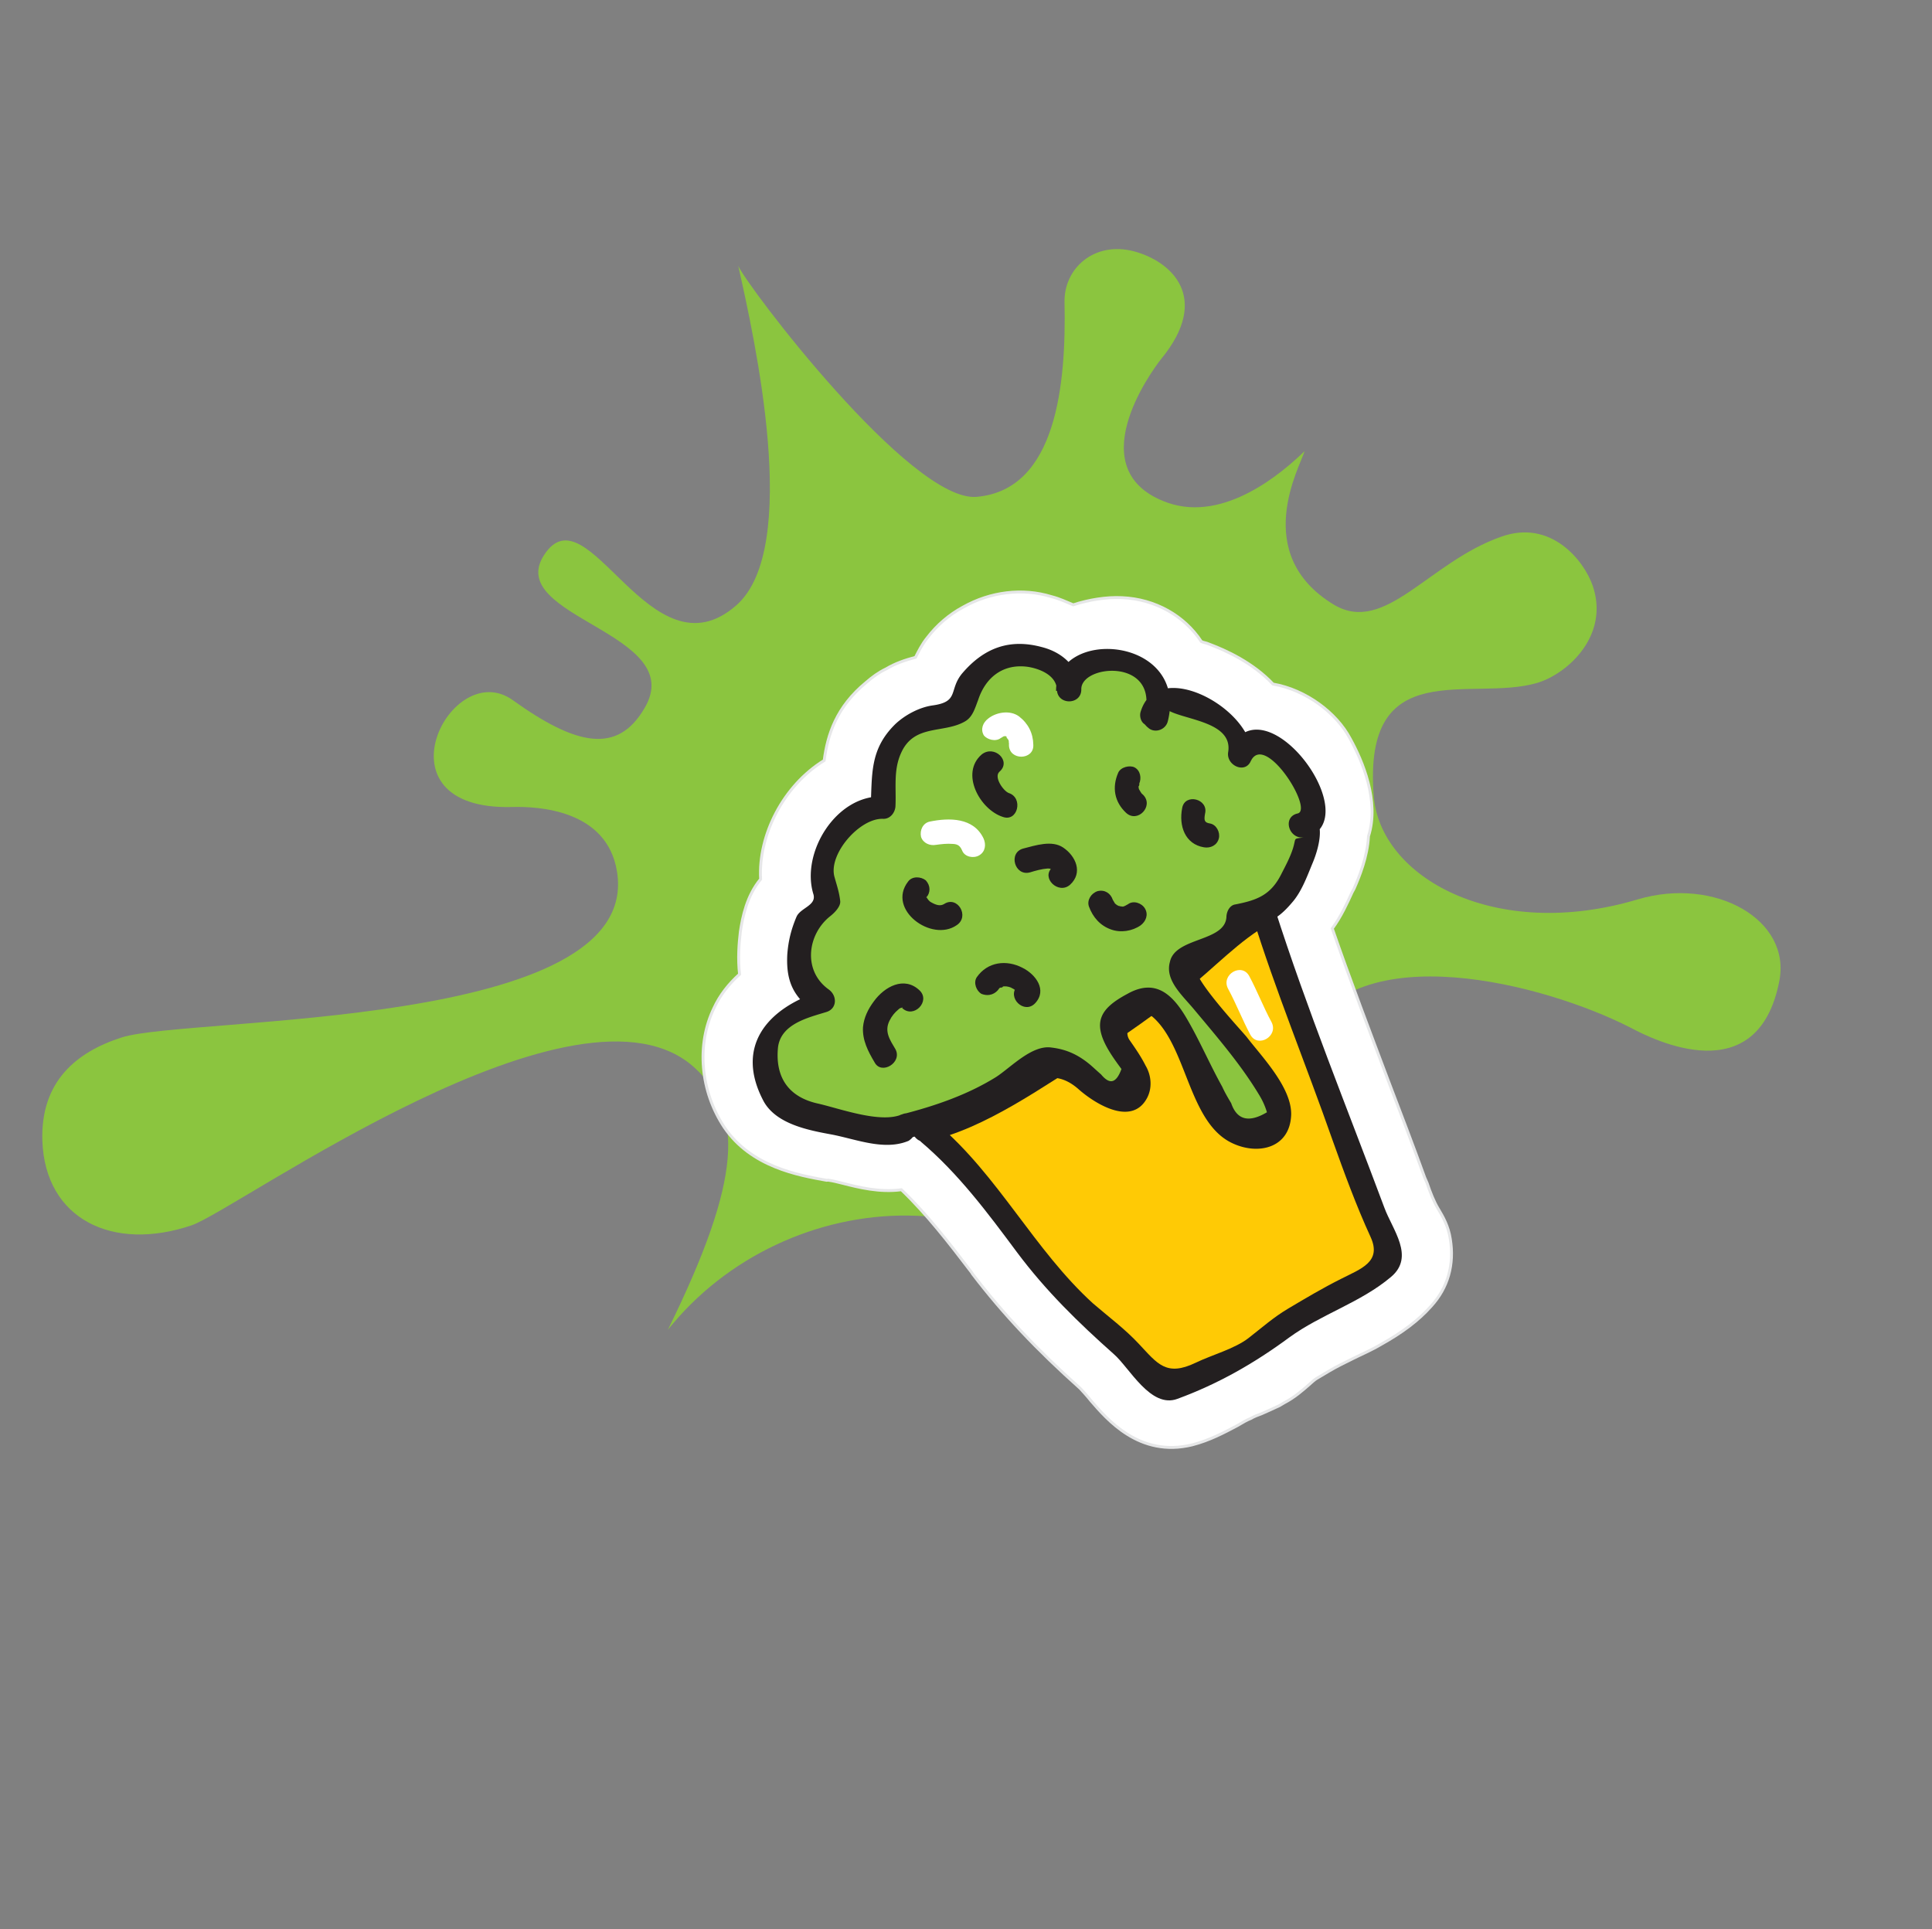 <svg width="622" height="621" viewBox="0 0 622 621" fill="none" xmlns="http://www.w3.org/2000/svg"><rect x="0" y="0" width="622" height="621" fill="#808080" stroke="none"/><path fill-rule="evenodd" clip-rule="evenodd" d="M375.992 161.869c18.369 6.345 36.995-9.833 44.02-16.638-1.418 4.902-17.613 33.122 9.47 49.462 16.453 9.76 30.481-13.752 53.852-21.919 15.938-5.698 26.606 7.596 29.452 15.835 5.413 16.006-8.045 28.252-17.846 31.226-21.294 6.309-56.249-9.591-52.674 36.351 1.975 26.293 39.043 47.049 84.942 33.372 24.944-7.441 49.749 6.554 45.581 26.549-7.052 35.293-40.181 18.827-47.989 14.654-27.659-14.094-88.08-29.872-105.016 3.106-22.875 43.974 22.373 49.365 30.319 62.354 3.349 5.655 3.781 15.824-4.991 19.463-14.04 5.47-21.522-16.818-32.999-29.762-8.435-9.524-17.395-9.206-23.99-5.323-6.933 3.955-22.06 22.394-18.24 58.023-37.496-65.247-117.58-57.373-154.875-10.501 24.219-49.214 24.166-69.901 8.864-84.153-37.084-34.73-147.677 45.637-162.202 50.503-25.4 8.6-47.164-1.975-48.037-27.264-.57-18.985 10.826-28.491 25.558-33.224 21.353-6.852 167.848-2.349 159.439-53.452-3.232-19.833-25.255-20.976-33.876-20.73-45.078 1.119-19.578-48.722.342-34.394 20.538 14.728 33.688 17.409 42.353 2.647 14.559-24.333-45.284-29.266-32.289-49.374 14.057-21.749 34.254 40.463 61.921 16.166 20.968-18.446 5.777-86.149.592-109.28 2.333 5.87 55.669 76.41 76.826 74.376 25.704-2.296 28.768-36.385 28.219-62.628-.239-10.917 9.538-19.725 22.29-16.428 12.207 3.235 25.025 15.01 8.764 34.752-3.197 4.043-26.531 36.085 2.22 46.231z" fill="#8BC53F"/><g clip-path="url(#clip0)"><path d="M413.302 451.685l-1.404.835c-2.126.992-4.05 1.865-5.775 2.619-1.122.396-2.445.911-3.448 1.508-1.323.515-2.727 1.35-4.332 2.304-4.132 2.185-8.866 4.728-14.515 6.188-17.066 4.179-27.494-8.337-32.629-14.234-1.154-1.484-2.627-3.049-3.424-3.932-13.869-12.368-24.861-24.006-34.687-36.879l-.238-.401c-7.399-9.705-14.441-18.809-22.648-26.677-7.048.935-13.763-.769-18.879-2.067-1.599-.406-3.198-.811-4.678-1.016l-.52.038c-9.117-1.633-24.271-4.286-32.937-17.035-7.75-11.667-9.042-26.629-3.306-38.448 1.899-4.113 4.677-7.662 8.213-10.85-.577-5.081-.195-9.919.262-13.717.702-4.757 2.094-11.551 6.52-16.895-.816-14.162 7.34-30.131 20.463-38.203 1.078-8.236 3.88-17.225 13.56-25.15 1.969-1.712 4.057-3.225 6.383-4.336 3.009-1.79 6.175-2.858 9.461-3.727 1.009-1.956 2.1-4.232 3.83-6.345 3.06-3.989 6.997-7.415 11.53-9.838 8.746-4.929 19.117-6.212 28.428-3.339 2.558.649 4.834 1.737 6.991 2.624 5.009-1.622 10.696-2.561 15.737-2.304 10.602.478 19.982 5.751 25.507 14.129.758.363 1.599.406 2.357.769 5.593 2.099 14.139 5.969 20.71 12.912 10.597 1.837 20.447 9.271 24.811 17.526 3.97 7.133 9.513 20.111 5.94 31.457-.351 6.719-3.022 13.188-4.639 16.862l-.646 1.198c-1.536 3.354-3.517 7.786-6.376 11.656 5.688 16.418 12.015 32.999 18.104 49.179 3.876 10.172 7.87 20.545 11.664 31.038l.753 1.722c1.066 3.164 2.213 6.007 3.524 8.212l.357.601c1.072 1.804 2.979 5.01 3.6 9.252 1.323 8.164-.752 15.635-6.181 21.576-4.063 4.585-9.323 8.526-16.264 12.381-3.009 1.789-6.056 3.058-8.984 4.527-2.728 1.35-5.254 2.581-7.461 3.893l-4.213 2.505c-.602.358-1.486 1.155-2.37 1.951-1.969 1.713-4.621 4.104-8.151 5.931z" fill="#fff"/><path d="M413.302 451.685l-1.404.835c-2.126.992-4.05 1.865-5.775 2.619-1.122.396-2.445.911-3.448 1.508-1.323.515-2.727 1.35-4.332 2.304-4.132 2.185-8.866 4.728-14.515 6.188-17.066 4.179-27.494-8.337-32.629-14.234-1.154-1.484-2.627-3.049-3.424-3.932-13.869-12.368-24.861-24.006-34.687-36.879l-.238-.401c-7.399-9.705-14.441-18.809-22.648-26.677-7.048.935-13.763-.769-18.879-2.067-1.599-.406-3.198-.811-4.678-1.016l-.52.038c-9.117-1.632-24.271-4.286-32.937-17.035-7.75-11.667-9.042-26.629-3.306-38.448 1.899-4.113 4.677-7.662 8.213-10.85-.577-5.081-.195-9.919.262-13.717.702-4.757 2.094-11.551 6.52-16.895-.816-14.162 7.34-30.131 20.463-38.203 1.078-8.236 3.88-17.225 13.56-25.15 1.969-1.712 4.057-3.225 6.383-4.336 3.009-1.79 6.175-2.858 9.461-3.727 1.009-1.956 2.1-4.232 3.83-6.345 3.06-3.989 6.997-7.415 11.53-9.838 8.746-4.929 19.117-6.212 28.428-3.339 2.558.649 4.834 1.737 6.991 2.624 5.009-1.622 10.696-2.561 15.737-2.304 10.602.478 19.982 5.751 25.507 14.129.758.363 1.599.406 2.357.769 5.593 2.099 14.139 5.969 20.71 12.912 10.597 1.837 20.447 9.271 24.811 17.526 3.97 7.133 9.513 20.111 5.94 31.457-.351 6.719-3.022 13.188-4.639 16.862l-.646 1.198c-1.536 3.354-3.517 7.786-6.376 11.656 5.688 16.418 12.015 32.999 18.104 49.179 3.876 10.172 7.87 20.545 11.664 31.038l.753 1.722c1.066 3.164 2.213 6.007 3.524 8.212l.357.601c1.072 1.804 2.979 5.01 3.6 9.252 1.323 8.164-.752 15.635-6.181 21.576-4.063 4.585-9.323 8.526-16.264 12.381-3.009 1.789-6.056 3.058-8.984 4.527-2.728 1.35-5.254 2.581-7.461 3.893l-4.213 2.505c-.602.358-1.486 1.155-2.37 1.951-1.969 1.713-4.621 4.104-8.151 5.931z" stroke="#E6E7E8" stroke-width=".93" stroke-miterlimit="10"/><path d="M299.129 364.689c20.892 16.873 32.7 42.672 53.348 60.503 5.022 4.337 10.126 8.355 14.465 13.37 5.135 5.897 7.318 10.025 13.894 6.928 5.856-2.939 13.838-6.87 20.051-9.207 4.89-1.823 7.912-6.332 12.527-9.075 4.815-2.863 9.831-5.845 14.765-8.507 5.216-3.101 12.953-6.073 17.053-10.138 5.467-5.42 1.035-7.396-1.693-14.725-2.452-6.408-4.703-12.935-7.356-19.224-5.782-13.379-9.118-27.669-14.9-41.048-3.881-8.813-6.76-18.222-10.321-26.954-1.662-4.165-3.042-8.769-4.503-13.054-3.768 1.426-7.63 5.892-10.683 8.521-4.138 3.545-8.395 6.889-12.652 10.234-9.718 7.405-19.317 15.01-29.631 21.413a924.347 924.347 0 01-30.897 18.368c-7.542 4.213-16.652 9.9-25.141 11.15" fill="#FFCA05"/><path d="M296.515 367.6c12.039 10.201 21.425 22.793 30.931 35.586 9.268 12.391 19.626 22.507 31.145 32.747 5.022 4.337 11.844 17.64 20.503 14.391 13.148-4.833 24.703-11.431 36.026-19.79 10.238-7.443 22.941-11.198 32.702-19.442 7.793-6.532.47-15.197-2.139-22.325-11.94-31.959-24.92-63.842-35.336-96.435-.91-2.443-3.505-3.612-5.712-2.3-7.342 4.093-13.536 11.031-20.163 16.326-9.399 7.486-18.916 14.772-28.991 21.575-9.875 6.685-20.427 12.686-30.979 18.688-8.946 5.048-17.937 10.936-28.032 13.14-5.047 1.101-2.921 8.788 2.126 7.686 18.948-4.212 37.017-17.667 53.349-27.648 10.314-6.402 20.151-13.607 29.869-21.011 8.715-6.809 17.442-16.337 27.11-21.542-1.837-.806-3.875-1.493-5.712-2.3 7.374 23.824 17.27 47.776 25.842 72.244 3.675 10.292 7.588 20.985 12.184 31 3.725 8.092-3.128 10.268-9.586 13.564-5.856 2.939-11.273 6.16-16.89 9.499-4.815 2.863-8.351 6.05-12.809 9.514-4.458 3.464-11.95 5.477-17.004 7.939-9.505 4.566-12.326.276-18.22-5.984-4.54-4.896-9.845-8.794-14.867-13.131-18.93-17.226-30.386-41.064-50.118-57.812-3.587-3.292-9.136 2.447-5.229 5.821z" fill="#231F20"/><path d="M291.536 362.423c-4.176 3.025-12.245-.044-16.922-1.06-7.318-1.346-17.638-2.262-23.256-7.602-5.261-4.738-6.139-13.98-3.788-20.531 2.551-6.67 11.448-9.518 17.379-11.417-6.345-3.822-8.408-7.749-7.612-15.545.376-3.479.833-7.277 2.488-10.43 1.292-2.396 6.182-4.218 6.671-6.136.326-1.279-2.05-6.647-2.201-8.727.138-3.879 1.116-7.715 3.09-10.788 2.74-4.07 11.141-12.319 16.577-10.94.878-8.116-1.812-14.925 4.181-21.743 2.414-2.791 5.906-5.138 9.154-6.527 2.928-1.469 8.728-.848 11.016-2.48 2.69-1.87 2.031-6.632 4.206-9.824 2.54-3.951 7.436-7.133 11.963-8.197 6.05-1.698 20.515 2.993 19.237 11.347-1.606-7.725 14.457-11.307 19.73-9.289 8.07 3.068 11.118 10.478 8.322 18.108-2.997-.931.382-4.838 2.626-5.63 3.048-1.269 8.44.949 11.236 1.999 4.753 2.057 15.644 9.415 13.174 15.765 2.037-7.992 13.493-1.512 16.879 1.9 2.709 2.729 10.472 20.355 2.747 20.607 7.775-2.452-3.811 19.625-5.623 22.058-1.812 2.433-4.827 5.582-7.793 6.532-2.044.672-4.439-.616-6.765.496 1.267 11.723-23.976 9.914-17.498 19.895 2.822 4.29 32.21 35.911 30.969 44.785-.952 7.076-7.68 8.092-13.147 4.833-3.95-2.533-6.647-7.982-8.71-11.909-4.684-8.336-9.23-20.551-15.839-28.013-4.54-4.896-6.113-2.062-11.687.438-6.577 3.096-5.549 5.74-2.094 11.551 2.145 3.608 8.396 10.469 5.494 15.178-3.467 5.587-12.083-.683-15.669-3.975-4.026-3.574-8.847-8.03-14.54-5.731-4.289 1.465-8.671 5.969-13.004 8.273-10.232 6.083-19.774 10.129-30.991 12.729z" fill="#8BC53F"/><path d="M290.433 358.739c-6.897 3.015-19.801-1.79-27.036-3.455-9.355-2.033-13.889-8.289-12.924-18.084.915-7.596 9.768-9.605 15.499-11.384 3.486-.988 3.705-5.186.833-7.276-8.496-6.07-6.841-17.903.588-23.676 1.286-1.035 3.336-3.068 3.104-4.828-.308-2.801-1.098-5.043-1.806-7.606-2.208-7.367 8.131-19.209 15.692-18.822 2.201.048 3.731-1.947 3.9-3.946.307-5.878-.747-11.761 1.88-17.391 4.244-9.304 13.793-6.031 20.615-10.086 2.407-1.431 3.141-4.308 4.112-6.785 2.395-7.39 8.138-11.89 16.176-10.701 3.919.654 8.991 2.791 9.211 7.272.057 5.119 7.9 5.067 7.843-.052-.163-8.04 24.898-10.191 20.453 7.911 2.044-.672 4.408-1.264 6.452-1.937 3.944 3.894 22.033 3.718 20.384 14.191-.739 4.237 5.33 7.138 7.229 3.025 4.527-9.742 20.379 15.551 15.131 16.772-5.048 1.102-2.84 8.469 2.126 7.687-3.725.587-2.521-.129-3.618 3.507-.934 2.996-2.508 5.83-3.881 8.545-3.391 6.627-7.88 8.211-14.689 9.547-1.762.234-2.771 2.19-2.859 3.869-.238 8.279-16.477 6.541-18.195 14.614-1.667 5.874 3.913 10.693 7.694 15.226 7.562 9.066 15.325 18.012 21.282 28.032a22.95 22.95 0 012.257 5.168c-5.818 3.459-9.655 2.485-11.511-2.921-1.072-1.803-2.026-3.407-2.897-5.329-4.089-7.334-7.374-15.145-11.663-22.359-4.766-8.016-10.309-12.316-18.854-7.506-8.866 4.728-11.367 9.198-6.006 18.216 1.191 2.004 2.703 4.089 4.095 5.974-1.662 4.514-3.706 5.186-6.571 1.737-1.116-.964-2.351-2.128-3.468-3.092-3.787-3.173-7.58-4.987-12.54-5.564-6.238-.902-13.034 6.393-17.73 9.456-9.311 5.806-19.932 9.408-30.308 12.051-4.928 1.302-2.802 8.989 2.126 7.687 8.414-2.29 16.47-5.181 24.37-8.793 10.627-4.962 19.405-16.689 30.365-6.931 5.141 4.537 16.873 11.938 21.876 2.997 1.855-3.273 1.554-7.434-.352-10.64-1.467-2.925-3.336-5.611-5.205-8.298-2.702-4.089 3.492-11.026 7.637-7.252 10.96 9.758 11.451 33.877 25.426 40.486 8.346 3.989 18.641 1.666 19.01-9.132.2-8.798-9.518-18.751-14.372-25.088-1.95-2.367-19.074-20.665-15.983-22.774 7.304-4.614 16.753-5.62 17.041-16.098-.847 1.317-2.013 2.553-2.859 3.87 7.731-1.613 10.771-1.522 16.364-8.102 3.097-3.468 4.84-8.301 6.62-12.615 2.508-5.83 5.523-17.658-4.81-15.855l2.126 7.687c21.593-5.243-13.088-52.161-24.122-28.243 2.477.969 4.954 1.938 7.23 3.025 2.551-15.349-30.298-34.063-35.746-15.365-.326 1.279.107 2.92 1.104 3.684.439.281.796.883 1.235 1.164 2.032 2.047 5.718.94 6.452-1.937 6.807-27.373-36.117-30.605-35.971-9.806 2.721.009 5.122-.062 7.843-.052-.207-7.2-5.386-12.258-12.421-14.043-10.352-2.796-18.609.214-25.65 8.468-4.426 5.344-.802 9.156-9.611 10.325-4.245.625-8.778 3.048-11.912 5.997-8.402 8.249-7.398 16.332-7.968 27.249 1.367-1.355 2.533-2.591 3.9-3.946-15.004-.573-26.414 18.144-22.313 31.437 1.104 3.684-4.182 4.385-5.436 7.3-1.698 3.994-2.676 7.83-2.977 12.348-.401 8.918 2.258 13.847 9.638 18.953.25-2.319.583-4.958.833-7.277-16.872 5.42-27.492 17.701-18.049 35.412 4.089 7.334 14.484 9.291 21.801 10.637 7.957 1.508 17.023 5.339 24.842 2.048 4.696-3.063 2.689-10.55-2.082-8.527z" fill="#231F20"/><path d="M288.287 337.774c-1.787-3.006-3.655-5.693-1.919-9.166.727-1.517 1.693-2.634 2.778-3.55.2-.119.482-.558 1.003-.596 1.122-.396.2-.119.319.081 3.706 3.493 9.255-2.247 5.549-5.74-4.941-4.657-11.28-1.16-14.703 3.588-1.812 2.433-3.184 5.148-3.479 8.306-.219 4.199 1.606 7.725 3.75 11.333 2.182 4.127 9.004.071 6.702-4.256zm4.047-53.94c-6.884 8.975 7.594 19.625 15.663 14.014 4.295-2.824.244-9.638-4.05-6.814-1.204.716-2.483.392-4.12-.534-.759-.363-1.235-1.164-1.473-1.565-.596-1.002.037.52-.038-.52.238.401.038.52-.163.639 1.448-1.675 1.498-3.874-.094-5.64-1.555-1.245-4.396-1.455-5.725.42zm29.377 34.341c-.082.319-.082.319 0 0 .884-.797-.402.238.602-.358-.803.477 1.241-.196.401-.239 1.041-.076 1.561-.114 2.959.411-.639-.163.759.362.878.563.439.281.439.281 0 0 .32.081.558.482.677.682l-.119-.2c.119.2.596 1.002 0 0 .358.601.044-.84.044-.84-.119-.201.846-1.317.364-.759-3.499 3.707 2.238 9.247 5.737 5.54 3.981-4.265.162-9.318-4.07-11.413-5.11-2.658-11.236-2-14.74 3.067-1.129 1.756-.1 4.399 1.536 5.325 2.477.969 4.602-.024 5.731-1.779zm-5.66-75.292c-6.99 6.054-.601 17.716 6.792 20.102 4.834 1.736 6.67-6.136 1.955-7.673-1.718-.606-4.978-5.177-3.01-6.89 3.938-3.425-1.68-8.765-5.737-5.539zm15.514 37.971c1.843-.554 3.686-1.107 5.768-1.26.84.043.84.043 1.398.525-.439-.282.157.72 0 0-.238-.401.928-1.637.044-.84-3.737 3.307 2 8.846 5.737 5.54 4.219-3.865 1.843-9.232-2.226-11.967-3.631-2.452-8.841-.711-12.847.315-4.928 1.302-2.803 8.989 2.126 7.687zm28.439-32.096c-2.063 4.752-1.204 9.395 2.502 12.887 3.706 3.493 9.054-2.127 5.549-5.739-.559-.482-.559-.482-.797-.883l-.476-.802-.119-.2c-.038-.52-.038-.52-.12-.2.082-.32-.037-.521.044-.84.038.52.364-.759.163-.64.809-1.836.42-4.318-1.536-5.324-1.518-.726-4.402-.096-5.21 1.741zm-9.441 43.042c1.304 3.564 3.693 6.212 7.129 7.424 3.116 1.131 6.841.544 9.53-1.326 1.687-1.274 2.577-3.43 1.386-5.434-1.073-1.804-3.75-2.653-5.436-1.379-1.004.596-1.004.596-1.925.873.721-.158-.64-.163-.64-.163.521-.038-.639-.162-.639-.162.639.162-.439-.281-.439-.281.439.281-.558-.482-.558-.482l-.715-1.203c-.671-2.042-2.546-3.368-4.91-2.777-2.044.673-3.454 2.868-2.783 4.91zm30.037-31.69c-1.147 5.835.948 11.642 6.985 12.663 2.12.368 4.245-.625 4.816-2.862.489-1.918-.741-4.443-2.86-4.81-1.799-.286-1.956-1.007-1.586-3.125 1.222-4.795-6.452-6.743-7.355-1.866z" fill="#231F20"/><path d="M322.157 237.625l1.204-.716c-.602.358.52-.038.52-.038-.721.157.64.162-.2.119.32.081.32.081 0 0 .32.081.439.282.558.482-.759-.362.119.201.238.401-.677-.682.119.2.238.401-.357-.601.239.401.038.52.038.52.119.2.075 1.04.057 5.12 8.101 4.948 7.844-.052-.063-3.76-1.649-6.885-4.64-9.176-2.872-2.09-7.317-1.345-9.888.725-1.686 1.274-2.577 3.431-1.385 5.435 1.034 1.283 3.712 2.133 5.398.859zm-20.845 34.362c1.761-.234 3.523-.467 5.523-.3 1.681.086 2.358.768 2.991 2.29.872 1.923 3.631 2.453 5.436 1.379 2.007-1.192 2.257-3.511 1.386-5.434-3.211-6.771-11.054-6.719-17.343-5.421-2.163.472-3.254 2.748-2.784 4.909.671 2.043 2.828 2.93 4.791 2.577zm94.07 46.329c2.659 4.929 4.596 10.015 7.136 14.744 2.42 4.528 9.242.472 6.821-4.056-2.658-4.929-4.596-10.015-7.136-14.744-2.42-4.528-9.242-.472-6.821 4.056z" fill="#fff"/></g><defs><clipPath id="clip0"><path fill="#fff" transform="rotate(-30.732 584.83 -188.191)" d="M0 0h239.476v275.339H0z"/></clipPath></defs></svg>